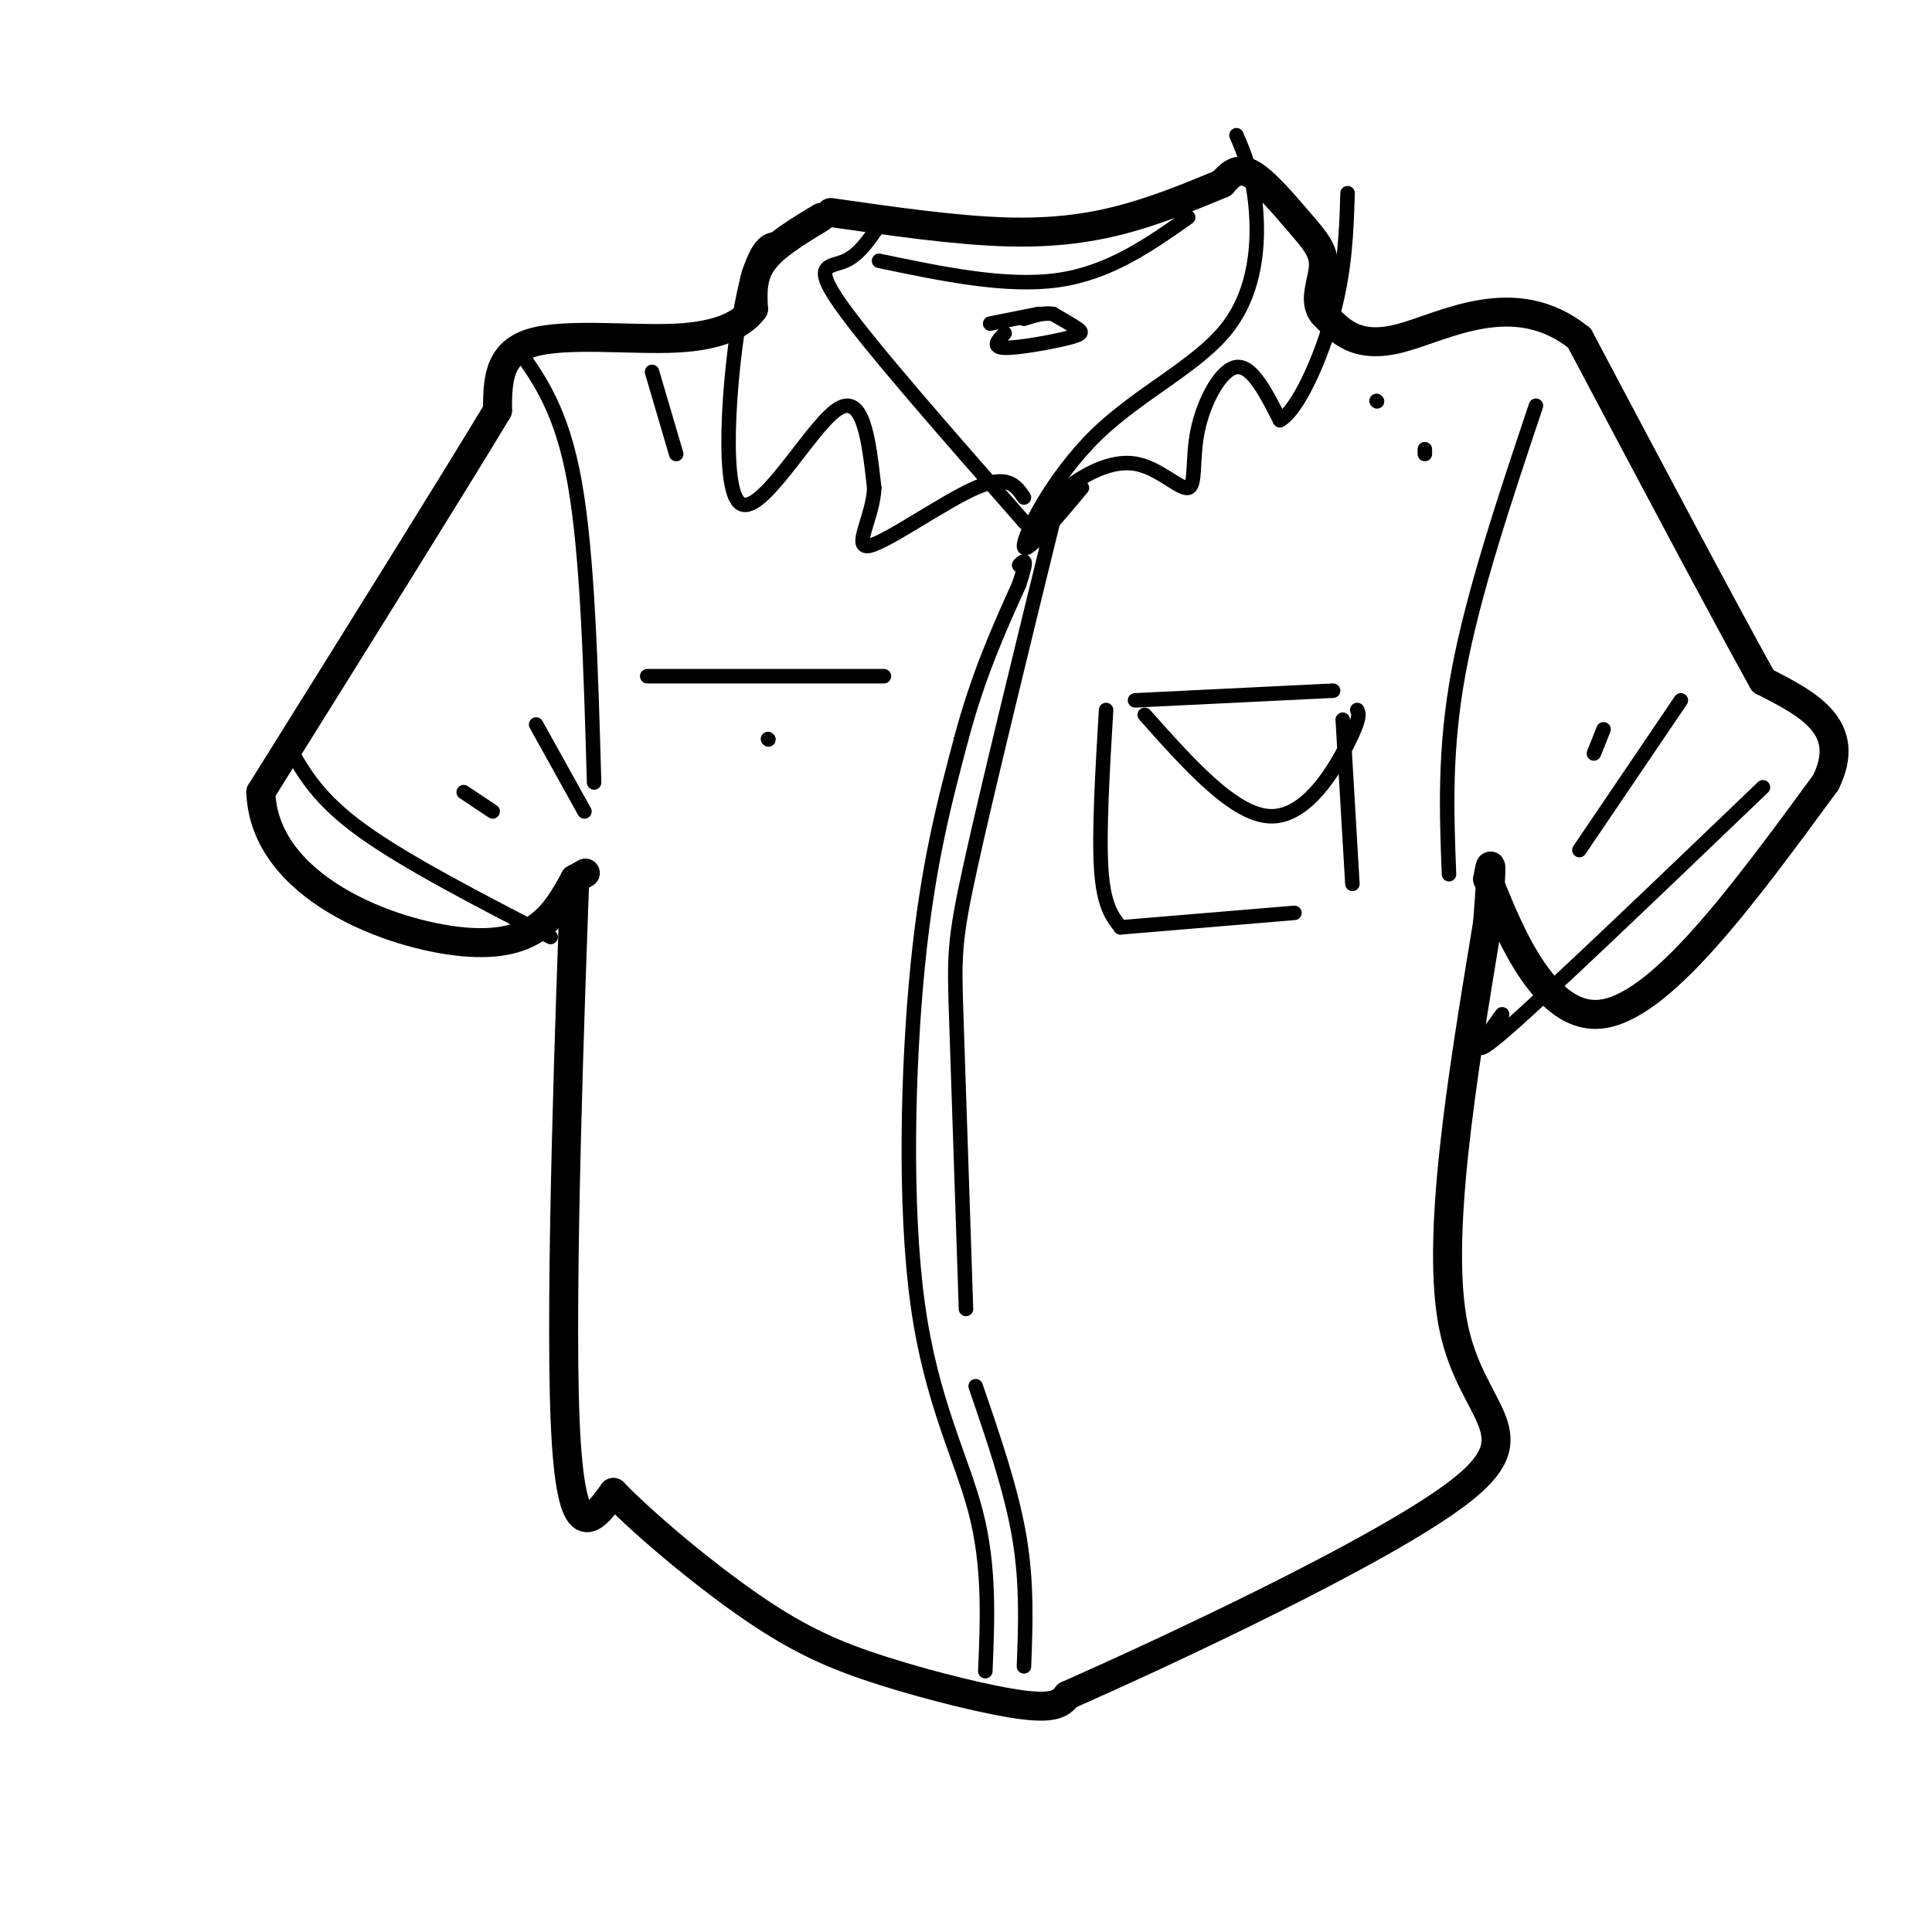 <svg viewBox='0 0 400 400' version='1.1' xmlns='http://www.w3.org/2000/svg' xmlns:xlink='http://www.w3.org/1999/xlink'><g fill='none' stroke='#000000' stroke-width='6' stroke-linecap='round' stroke-linejoin='round'><path d='M170,45c-4.833,2.917 -9.667,5.833 -12,9c-2.333,3.167 -2.167,6.583 -2,10'/><path d='M156,64c-2.226,3.012 -6.792,5.542 -16,6c-9.208,0.458 -23.060,-1.155 -30,1c-6.940,2.155 -6.970,8.077 -7,14'/><path d='M103,85c-9.333,15.500 -29.167,47.250 -49,79'/><path d='M54,164c0.689,19.756 26.911,29.644 42,31c15.089,1.356 19.044,-5.822 23,-13'/><path d='M119,182c3.833,-2.167 1.917,-1.083 0,0'/><path d='M119,182c-0.889,24.222 -3.111,84.778 -2,112c1.111,27.222 5.556,21.111 10,15'/><path d='M127,309c6.912,7.086 19.193,17.301 29,24c9.807,6.699 17.140,9.880 27,13c9.860,3.120 22.246,6.177 29,7c6.754,0.823 7.877,-0.589 9,-2'/><path d='M221,351c19.857,-8.786 65.000,-29.750 81,-42c16.000,-12.250 2.857,-15.786 -1,-34c-3.857,-18.214 1.571,-51.107 7,-84'/><path d='M308,191c1.167,-15.500 0.583,-12.250 0,-9'/><path d='M308,182c3.022,6.956 10.578,28.844 23,28c12.422,-0.844 29.711,-24.422 47,-48'/><path d='M378,162c5.667,-11.500 -3.667,-16.250 -13,-21'/><path d='M365,141c-8.500,-15.333 -23.250,-43.167 -38,-71'/><path d='M327,70c-13.422,-10.822 -27.978,-2.378 -37,0c-9.022,2.378 -12.511,-1.311 -16,-5'/><path d='M274,65c-2.313,-2.659 -0.094,-6.805 0,-10c0.094,-3.195 -1.936,-5.437 -5,-9c-3.064,-3.563 -7.161,-8.447 -10,-10c-2.839,-1.553 -4.419,0.223 -6,2'/><path d='M253,38c-4.107,1.667 -11.375,4.833 -19,7c-7.625,2.167 -15.607,3.333 -26,3c-10.393,-0.333 -23.196,-2.167 -36,-4'/></g>
<g fill='none' stroke='#000000' stroke-width='3' stroke-linecap='round' stroke-linejoin='round'><path d='M107,72c4.667,6.500 9.333,13.000 12,28c2.667,15.000 3.333,38.500 4,62'/><path d='M204,346c0.458,-10.887 0.917,-21.774 -2,-33c-2.917,-11.226 -9.208,-22.792 -12,-43c-2.792,-20.208 -2.083,-49.060 0,-70c2.083,-20.940 5.542,-33.970 9,-47'/><path d='M199,153c3.500,-13.167 7.750,-22.583 12,-32'/><path d='M211,121c2.000,-6.000 1.000,-5.000 0,-4'/><path d='M183,45c-2.422,3.800 -4.844,7.600 -8,9c-3.156,1.400 -7.044,0.400 -1,9c6.044,8.600 22.022,26.800 38,45'/><path d='M212,108c7.000,7.000 5.500,2.000 4,-3'/><path d='M224,101c-6.006,7.185 -12.013,14.370 -12,12c0.013,-2.370 6.045,-14.295 15,-23c8.955,-8.705 20.834,-14.190 27,-22c6.166,-7.810 6.619,-17.946 6,-25c-0.619,-7.054 -2.309,-11.027 -4,-15'/><path d='M163,50c-3.143,-0.875 -6.286,-1.750 -9,11c-2.714,12.750 -5.000,39.125 -1,43c4.000,3.875 14.286,-14.750 20,-19c5.714,-4.250 6.857,5.875 8,16'/><path d='M181,101c-0.179,5.929 -4.625,12.750 -1,12c3.625,-0.750 15.321,-9.071 22,-12c6.679,-2.929 8.339,-0.464 10,2'/><path d='M214,109c1.704,-2.598 3.408,-5.197 7,-8c3.592,-2.803 9.073,-5.812 14,-5c4.927,0.812 9.300,5.444 11,5c1.700,-0.444 0.727,-5.966 2,-12c1.273,-6.034 4.792,-12.581 8,-13c3.208,-0.419 6.104,5.291 9,11'/><path d='M265,87c3.711,-2.067 8.489,-12.733 11,-22c2.511,-9.267 2.756,-17.133 3,-25'/><path d='M318,84c-6.500,19.417 -13.000,38.833 -16,55c-3.000,16.167 -2.500,29.083 -2,42'/><path d='M365,163c-22.000,21.083 -44.000,42.167 -53,50c-9.000,7.833 -5.000,2.417 -1,-3'/><path d='M60,155c3.000,5.250 6.000,10.500 15,17c9.000,6.500 24.000,14.250 39,22'/><path d='M348,145c0.000,0.000 -21.000,31.000 -21,31'/><path d='M332,151c0.000,0.000 -2.000,5.000 -2,5'/><path d='M111,150c0.000,0.000 10.000,18.000 10,18'/><path d='M96,164c0.000,0.000 6.000,4.000 6,4'/><path d='M212,345c0.333,-8.667 0.667,-17.333 -1,-27c-1.667,-9.667 -5.333,-20.333 -9,-31'/><path d='M200,271c-0.778,-23.444 -1.556,-46.889 -2,-60c-0.444,-13.111 -0.556,-15.889 3,-32c3.556,-16.111 10.778,-45.556 18,-75'/><path d='M229,147c-0.750,12.750 -1.500,25.500 -1,33c0.500,7.500 2.250,9.750 4,12'/><path d='M232,192c0.000,0.000 36.000,-3.000 36,-3'/><path d='M278,149c0.000,0.000 2.000,34.000 2,34'/><path d='M235,145c0.000,0.000 41.000,-2.000 41,-2'/><path d='M237,148c9.244,10.378 18.489,20.756 26,21c7.511,0.244 13.289,-9.644 16,-15c2.711,-5.356 2.356,-6.178 2,-7'/><path d='M182,54c13.167,2.750 26.333,5.500 37,4c10.667,-1.500 18.833,-7.250 27,-13'/><path d='M205,67c0.000,0.000 10.000,-2.000 10,-2'/><path d='M208,69c-1.381,1.452 -2.762,2.905 0,3c2.762,0.095 9.667,-1.167 13,-2c3.333,-0.833 3.095,-1.238 2,-2c-1.095,-0.762 -3.048,-1.881 -5,-3'/><path d='M218,65c-1.833,-0.333 -3.917,0.333 -6,1'/><path d='M134,140c0.000,0.000 49.000,0.000 49,0'/><path d='M159,153c0.000,0.000 0.100,0.100 0.1,0.1'/><path d='M295,93c0.000,0.000 0.000,1.000 0,1'/><path d='M285,83c0.000,0.000 0.100,0.100 0.1,0.1'/><path d='M135,77c0.000,0.000 5.000,17.000 5,17'/></g>
</svg>